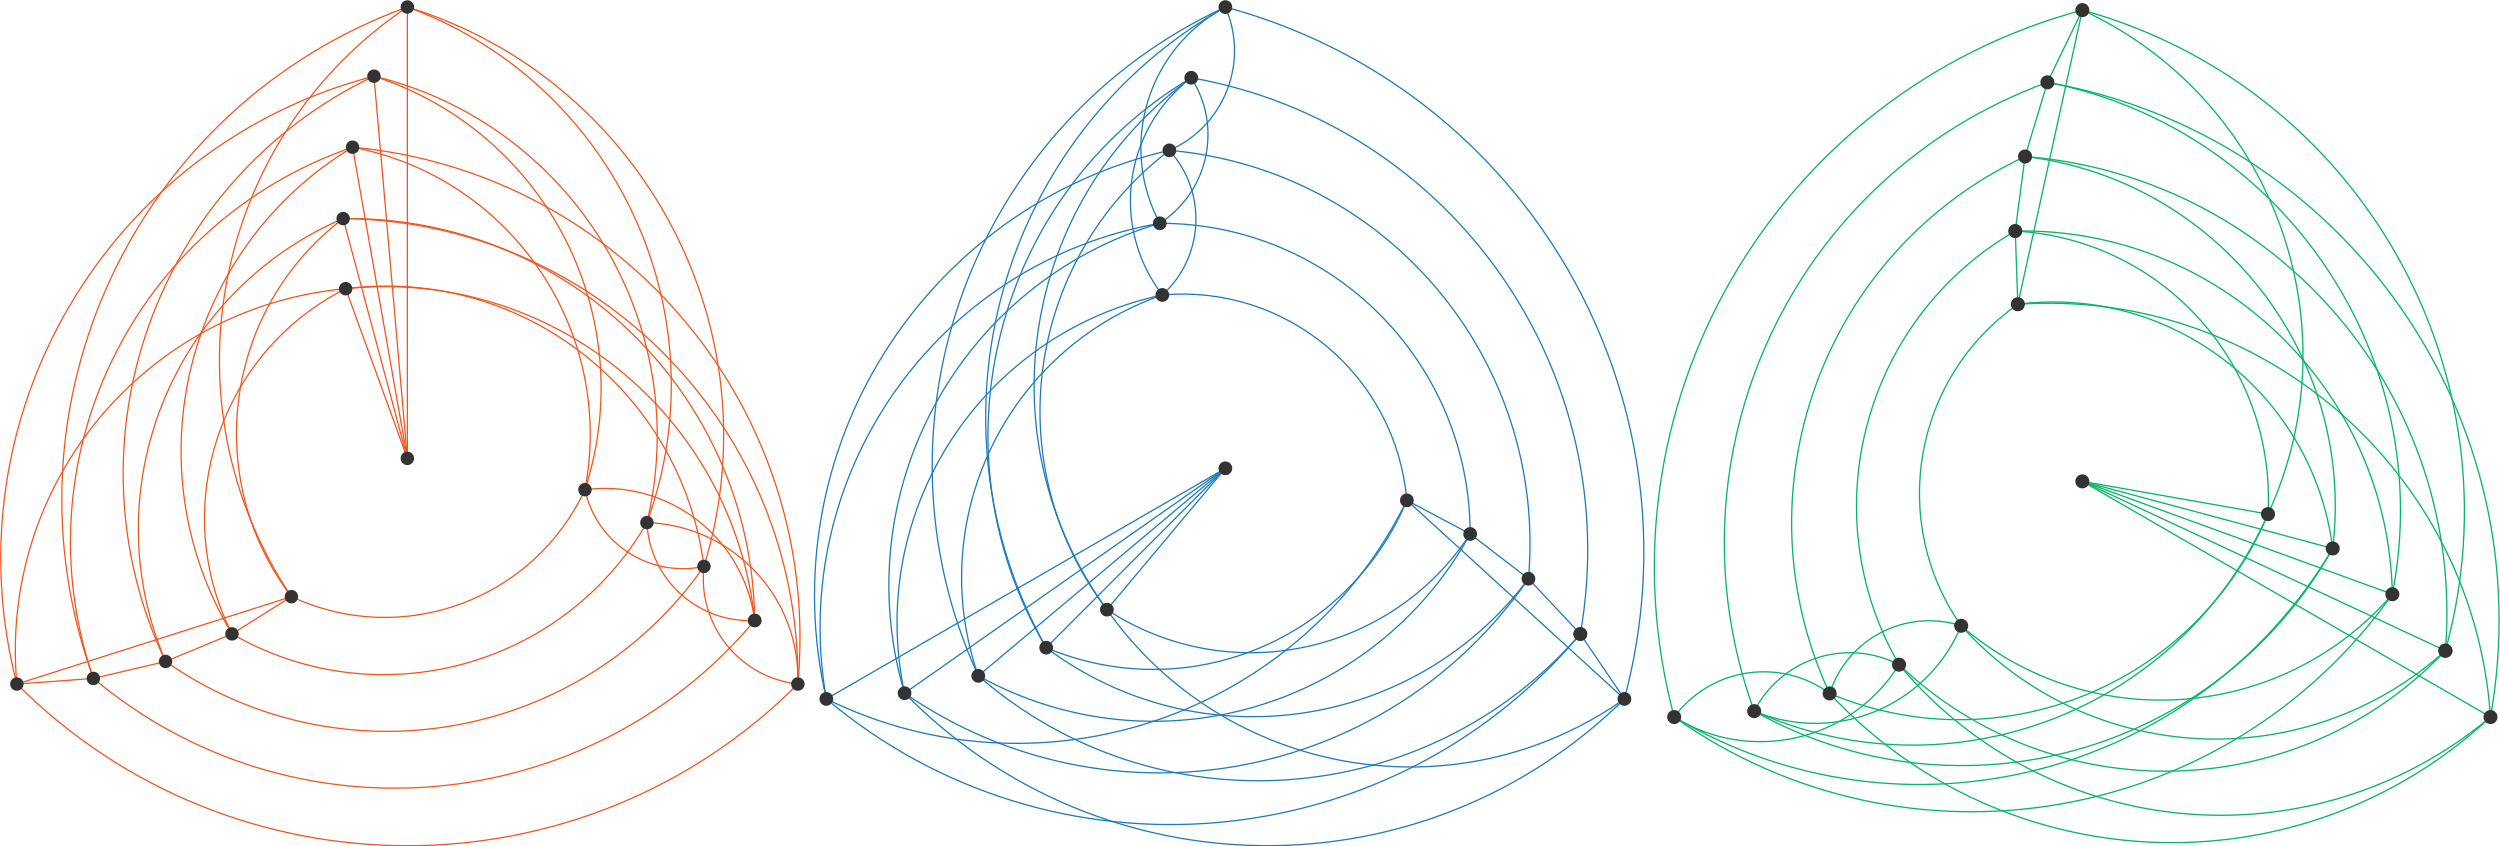 <svg width="1920" height="650" xmlns="http://www.w3.org/2000/svg" xmlns:xlink="http://www.w3.org/1999/xlink" xml:space="preserve" overflow="hidden"><g transform="translate(619 0)"><g><g><g><path d="M312.787 643.978C103.571 568.173-4.136 338.068 71.669 128.852" stroke="#F2541D" stroke-width="0.974" stroke-miterlimit="10" fill="none" transform="matrix(1 0 0 -1.001 -618.939 650)"/><path d="M312.787 643.978C163.393 543.715 123.486 340.969 223.748 191.575" stroke="#F2541D" stroke-width="0.974" stroke-miterlimit="10" fill="none" transform="matrix(1 0 0 -1.001 -618.939 650)"/><path d="M496.758 248.389C555.119 408.223 472.62 585.617 312.787 643.978" stroke="#F2541D" stroke-width="0.974" stroke-miterlimit="10" fill="none" transform="matrix(1 0 0 -1.001 -618.939 650)"/><path d="M540.574 214.776C596.12 395.946 493.956 588.432 312.787 643.978" stroke="#F2541D" stroke-width="0.974" stroke-miterlimit="10" fill="none" transform="matrix(1 0 0 -1.001 -618.939 650)"/><path d="M287.132 590.911C82.419 537.805-40.22 329.25 12.887 124.538" stroke="#F2541D" stroke-width="0.974" stroke-miterlimit="10" fill="none" transform="matrix(1 0 0 -1.001 -618.939 650)"/><path d="M287.132 590.911C119.126 511.192 47.376 309.874 127.095 141.868" stroke="#F2541D" stroke-width="0.974" stroke-miterlimit="10" fill="none" transform="matrix(1 0 0 -1.001 -618.939 650)"/><path d="M496.758 248.389C533.437 400.778 439.521 554.232 287.132 590.911" stroke="#F2541D" stroke-width="0.974" stroke-miterlimit="10" fill="none" transform="matrix(1 0 0 -1.001 -618.939 650)"/><path d="M449.201 273.632C492.163 406.313 419.812 547.949 287.132 590.911" stroke="#F2541D" stroke-width="0.974" stroke-miterlimit="10" fill="none" transform="matrix(1 0 0 -1.001 -618.939 650)"/><path d="M270.694 536.409C102.754 478.672 13.932 296.792 71.669 128.852" stroke="#F2541D" stroke-width="0.974" stroke-miterlimit="10" fill="none" transform="matrix(1 0 0 -1.001 -618.939 650)"/><path d="M270.694 536.409C141.972 458.837 100.537 291.73 178.109 163.008" stroke="#F2541D" stroke-width="0.974" stroke-miterlimit="10" fill="none" transform="matrix(1 0 0 -1.001 -618.939 650)"/><path d="M449.201 273.632C472.503 395.649 392.711 513.107 270.694 536.409" stroke="#F2541D" stroke-width="0.974" stroke-miterlimit="10" fill="none" transform="matrix(1 0 0 -1.001 -618.939 650)"/><path d="M612.686 124.538C632.025 333.167 479.323 517.071 270.694 536.409" stroke="#F2541D" stroke-width="0.974" stroke-miterlimit="10" fill="none" transform="matrix(1 0 0 -1.001 -618.939 650)"/><path d="M263.492 481.657C131.912 425.453 70.891 273.448 127.095 141.868" stroke="#F2541D" stroke-width="0.974" stroke-miterlimit="10" fill="none" transform="matrix(1 0 0 -1.001 -618.939 650)"/><path d="M263.492 481.657C172.324 412.459 154.55 282.743 223.748 191.575" stroke="#F2541D" stroke-width="0.974" stroke-miterlimit="10" fill="none" transform="matrix(1 0 0 -1.001 -618.939 650)"/><path d="M612.686 124.538C614.881 320.094 459.048 479.462 263.492 481.657" stroke="#F2541D" stroke-width="0.974" stroke-miterlimit="10" fill="none" transform="matrix(1 0 0 -1.001 -618.939 650)"/><path d="M579.558 173.286C577.425 346.362 436.568 483.79 263.492 481.657" stroke="#F2541D" stroke-width="0.974" stroke-miterlimit="10" fill="none" transform="matrix(1 0 0 -1.001 -618.939 650)"/><path d="M265.41 427.849C111.749 413.809-1.154 278.198 12.887 124.538" stroke="#F2541D" stroke-width="0.974" stroke-miterlimit="10" fill="none" transform="matrix(1 0 0 -1.001 -618.939 650)"/><path d="M265.41 427.849C168.278 378.878 129.139 260.14 178.109 163.008" stroke="#F2541D" stroke-width="0.974" stroke-miterlimit="10" fill="none" transform="matrix(1 0 0 -1.001 -618.939 650)"/><path d="M579.558 173.286C563.073 330.636 422.76 444.334 265.41 427.849" stroke="#F2541D" stroke-width="0.974" stroke-miterlimit="10" fill="none" transform="matrix(1 0 0 -1.001 -618.939 650)"/><path d="M540.574 214.776C523.436 349.533 400.167 444.987 265.41 427.849" stroke="#F2541D" stroke-width="0.974" stroke-miterlimit="10" fill="none" transform="matrix(1 0 0 -1.001 -618.939 650)"/><path d="M12.887 124.538C178.283-40.858 447.291-40.858 612.686 124.538" stroke="#F2541D" stroke-width="0.974" stroke-miterlimit="10" fill="none" transform="matrix(1 0 0 -1.001 -618.939 650)"/><path d="M71.669 128.852C223.981 1.045 451.751 20.974 579.558 173.286" stroke="#F2541D" stroke-width="0.974" stroke-miterlimit="10" fill="none" transform="matrix(1 0 0 -1.001 -618.939 650)"/><path d="M127.095 141.868C261.265 47.918 446.624 80.606 540.574 214.776" stroke="#F2541D" stroke-width="0.974" stroke-miterlimit="10" fill="none" transform="matrix(1 0 0 -1.001 -618.939 650)"/><path d="M178.109 163.008C289.629 98.618 432.369 136.871 496.758 248.389" stroke="#F2541D" stroke-width="0.974" stroke-miterlimit="10" fill="none" transform="matrix(1 0 0 -1.001 -618.939 650)"/><path d="M223.748 191.575C308.72 151.952 409.578 188.66 449.201 273.632" stroke="#F2541D" stroke-width="0.974" stroke-miterlimit="10" fill="none" transform="matrix(1 0 0 -1.001 -618.939 650)"/><path d="M612.686 124.538C614.878 190.878 563.098 246.198 496.758 248.389" stroke="#F2541D" stroke-width="0.974" stroke-miterlimit="10" fill="none" transform="matrix(1 0 0 -1.001 -618.939 650)"/><path d="M540.574 214.776C535.557 169.839 567.749 129.555 612.686 124.538" stroke="#F2541D" stroke-width="0.974" stroke-miterlimit="10" fill="none" transform="matrix(1 0 0 -1.001 -618.939 650)"/><path d="M579.558 173.286C571.257 237.103 513.017 281.934 449.201 273.632" stroke="#F2541D" stroke-width="0.974" stroke-miterlimit="10" fill="none" transform="matrix(1 0 0 -1.001 -618.939 650)"/><path d="M496.758 248.389C498.884 204.768 535.937 171.159 579.558 173.286" stroke="#F2541D" stroke-width="0.974" stroke-miterlimit="10" fill="none" transform="matrix(1 0 0 -1.001 -618.939 650)"/><path d="M449.201 273.632C458.169 232.196 499.138 205.808 540.574 214.776" stroke="#F2541D" stroke-width="0.974" stroke-miterlimit="10" fill="none" transform="matrix(1 0 0 -1.001 -618.939 650)"/><path d="M12.887 124.538 71.669 128.852" stroke="#F2541D" stroke-width="0.974" stroke-miterlimit="10" fill="none" transform="matrix(1 0 0 -1.001 -618.939 650)"/><path d="M71.669 128.852 127.095 141.868" stroke="#F2541D" stroke-width="0.974" stroke-miterlimit="10" fill="none" transform="matrix(1 0 0 -1.001 -618.939 650)"/><path d="M127.095 141.868 178.109 163.008" stroke="#F2541D" stroke-width="0.974" stroke-miterlimit="10" fill="none" transform="matrix(1 0 0 -1.001 -618.939 650)"/><path d="M178.109 163.008 223.748 191.575" stroke="#F2541D" stroke-width="0.974" stroke-miterlimit="10" fill="none" transform="matrix(1 0 0 -1.001 -618.939 650)"/><path d="M223.748 191.575 12.887 124.538" stroke="#F2541D" stroke-width="0.974" stroke-miterlimit="10" fill="none" transform="matrix(1 0 0 -1.001 -618.939 650)"/><path d="M312.787 297.684 312.787 643.978" stroke="#F2541D" stroke-width="0.974" stroke-miterlimit="10" fill="none" transform="matrix(1 0 0 -1.001 -618.939 650)"/><path d="M312.787 297.684 287.132 590.911" stroke="#F2541D" stroke-width="0.974" stroke-miterlimit="10" fill="none" transform="matrix(1 0 0 -1.001 -618.939 650)"/><path d="M312.787 297.684 270.694 536.409" stroke="#F2541D" stroke-width="0.974" stroke-miterlimit="10" fill="none" transform="matrix(1 0 0 -1.001 -618.939 650)"/><path d="M312.787 297.684 263.492 481.657" stroke="#F2541D" stroke-width="0.974" stroke-miterlimit="10" fill="none" transform="matrix(1 0 0 -1.001 -618.939 650)"/><path d="M312.787 297.684 265.41 427.849" stroke="#F2541D" stroke-width="0.974" stroke-miterlimit="10" fill="none" transform="matrix(1 0 0 -1.001 -618.939 650)"/><path d="M317.95 643.978C317.95 646.83 315.639 649.141 312.787 649.141 309.935 649.141 307.622 646.83 307.622 643.978 307.622 641.126 309.935 638.815 312.787 638.815 315.639 638.815 317.95 641.126 317.95 643.978Z" fill="#333333" transform="matrix(1 0 0 -1.001 -618.939 650)"/><path d="M18.05 124.538C18.05 127.39 15.739 129.702 12.887 129.702 10.035 129.702 7.723 127.39 7.723 124.538 7.723 121.686 10.035 119.374 12.887 119.374 15.739 119.374 18.05 121.686 18.05 124.538Z" fill="#333333" transform="matrix(1 0 0 -1.001 -618.939 650)"/><path d="M617.85 124.538C617.85 127.39 615.538 129.702 612.686 129.702 609.835 129.702 607.522 127.39 607.522 124.538 607.522 121.686 609.835 119.374 612.686 119.374 615.538 119.374 617.85 121.686 617.85 124.538Z" fill="#333333" transform="matrix(1 0 0 -1.001 -618.939 650)"/><path d="M292.295 590.911C292.295 593.763 289.984 596.075 287.132 596.075 284.28 596.075 281.967 593.763 281.967 590.911 281.967 588.059 284.28 585.747 287.132 585.747 289.984 585.747 292.295 588.059 292.295 590.911Z" fill="#333333" transform="matrix(1 0 0 -1.001 -618.939 650)"/><path d="M76.833 128.852C76.833 131.704 74.521 134.016 71.669 134.016 68.818 134.016 66.506 131.704 66.506 128.852 66.506 126 68.818 123.689 71.669 123.689 74.521 123.689 76.833 126 76.833 128.852Z" fill="#333333" transform="matrix(1 0 0 -1.001 -618.939 650)"/><path d="M584.722 173.286C584.722 176.138 582.41 178.45 579.558 178.45 576.707 178.45 574.395 176.138 574.395 173.286 574.395 170.434 576.707 168.122 579.558 168.122 582.41 168.122 584.722 170.434 584.722 173.286Z" fill="#333333" transform="matrix(1 0 0 -1.001 -618.939 650)"/><path d="M275.857 536.409C275.857 539.261 273.546 541.574 270.694 541.574 267.842 541.574 265.53 539.261 265.53 536.409 265.53 533.557 267.842 531.246 270.694 531.246 273.546 531.246 275.857 533.557 275.857 536.409Z" fill="#333333" transform="matrix(1 0 0 -1.001 -618.939 650)"/><path d="M132.259 141.868C132.259 144.72 129.946 147.033 127.095 147.033 124.243 147.033 121.931 144.72 121.931 141.868 121.931 139.016 124.243 136.705 127.095 136.705 129.946 136.705 132.259 139.016 132.259 141.868Z" fill="#333333" transform="matrix(1 0 0 -1.001 -618.939 650)"/><path d="M545.738 214.776C545.738 217.628 543.426 219.939 540.574 219.939 537.722 219.939 535.41 217.628 535.41 214.776 535.41 211.924 537.722 209.612 540.574 209.612 543.426 209.612 545.738 211.924 545.738 214.776Z" fill="#333333" transform="matrix(1 0 0 -1.001 -618.939 650)"/><path d="M268.655 481.657C268.655 484.509 266.343 486.82 263.492 486.82 260.64 486.82 258.327 484.509 258.327 481.657 258.327 478.805 260.64 476.492 263.492 476.492 266.343 476.492 268.655 478.805 268.655 481.657Z" fill="#333333" transform="matrix(1 0 0 -1.001 -618.939 650)"/><path d="M183.274 163.008C183.274 165.86 180.961 168.172 178.109 168.172 175.258 168.172 172.946 165.86 172.946 163.008 172.946 160.156 175.258 157.844 178.109 157.844 180.961 157.844 183.274 160.156 183.274 163.008Z" fill="#333333" transform="matrix(1 0 0 -1.001 -618.939 650)"/><path d="M501.922 248.389C501.922 251.241 499.61 253.553 496.758 253.553 493.906 253.553 491.595 251.241 491.595 248.389 491.595 245.537 493.906 243.226 496.758 243.226 499.61 243.226 501.922 245.537 501.922 248.389Z" fill="#333333" transform="matrix(1 0 0 -1.001 -618.939 650)"/><path d="M270.574 427.849C270.574 430.701 268.261 433.013 265.41 433.013 262.558 433.013 260.246 430.701 260.246 427.849 260.246 424.997 262.558 422.685 265.41 422.685 268.261 422.685 270.574 424.997 270.574 427.849Z" fill="#333333" transform="matrix(1 0 0 -1.001 -618.939 650)"/><path d="M228.913 191.575C228.913 194.427 226.6 196.739 223.748 196.739 220.896 196.739 218.585 194.427 218.585 191.575 218.585 188.724 220.896 186.411 223.748 186.411 226.6 186.411 228.913 188.724 228.913 191.575Z" fill="#333333" transform="matrix(1 0 0 -1.001 -618.939 650)"/><path d="M454.364 273.632C454.364 276.483 452.053 278.796 449.201 278.796 446.349 278.796 444.037 276.483 444.037 273.632 444.037 270.78 446.349 268.468 449.201 268.468 452.053 268.468 454.364 270.78 454.364 273.632Z" fill="#333333" transform="matrix(1 0 0 -1.001 -618.939 650)"/><path d="M317.95 297.684C317.95 300.536 315.639 302.848 312.787 302.848 309.935 302.848 307.622 300.536 307.622 297.684 307.622 294.833 309.935 292.521 312.787 292.521 315.639 292.521 317.95 294.833 317.95 297.684Z" fill="#333333" transform="matrix(1 0 0 -1.001 -618.939 650)"/><path d="M584.722 173.286C584.722 176.138 582.41 178.45 579.558 178.45 576.707 178.45 574.395 176.138 574.395 173.286 574.395 170.434 576.707 168.122 579.558 168.122 582.41 168.122 584.722 170.434 584.722 173.286Z" fill="#333333" transform="matrix(1 0 0 -1.001 -618.939 650)"/></g></g></g><g><g><g><path d="M316.054 643.915C122.215 554.742 37.125 324.655 126.299 130.817" stroke="#1E7BBA" stroke-width="0.995" stroke-miterlimit="10" fill="none" transform="matrix(1 0 0 -1.001 6.03 650)"/><path d="M316.054 643.915C142.246 546.145 80.66 326.228 178.43 152.419" stroke="#1E7BBA" stroke-width="0.995" stroke-miterlimit="10" fill="none" transform="matrix(1 0 0 -1.001 6.03 650)"/><path d="M316.054 643.915C256.205 611.948 233.713 537.89 265.68 478.041" stroke="#1E7BBA" stroke-width="0.995" stroke-miterlimit="10" fill="none" transform="matrix(1 0 0 -1.001 6.03 650)"/><path d="M273.04 533.993C315.268 552.468 334.529 601.687 316.054 643.915" stroke="#1E7BBA" stroke-width="0.995" stroke-miterlimit="10" fill="none" transform="matrix(1 0 0 -1.001 6.03 650)"/><path d="M622.517 113.107C684.539 344.572 547.519 581.892 316.054 643.915" stroke="#1E7BBA" stroke-width="0.995" stroke-miterlimit="10" fill="none" transform="matrix(1 0 0 -1.001 6.03 650)"/><path d="M289.837 589.687C138.52 499.815 88.559 303.737 178.43 152.419" stroke="#1E7BBA" stroke-width="0.995" stroke-miterlimit="10" fill="none" transform="matrix(1 0 0 -1.001 6.03 650)"/><path d="M289.837 589.687C159.029 494.711 130.091 312.419 225.068 181.611" stroke="#1E7BBA" stroke-width="0.995" stroke-miterlimit="10" fill="none" transform="matrix(1 0 0 -1.001 6.03 650)"/><path d="M289.837 589.687C237.617 549.743 227.697 475.276 267.641 423.056" stroke="#1E7BBA" stroke-width="0.995" stroke-miterlimit="10" fill="none" transform="matrix(1 0 0 -1.001 6.03 650)"/><path d="M265.68 478.041C303.154 502.184 313.98 552.213 289.837 589.687" stroke="#1E7BBA" stroke-width="0.995" stroke-miterlimit="10" fill="none" transform="matrix(1 0 0 -1.001 6.03 650)"/><path d="M588.664 162.922C624.031 363.497 490.413 554.32 289.837 589.687" stroke="#1E7BBA" stroke-width="0.995" stroke-miterlimit="10" fill="none" transform="matrix(1 0 0 -1.001 6.03 650)"/><path d="M273.04 533.993C83.603 490.411-33.99 302.544 9.591 113.107" stroke="#1E7BBA" stroke-width="0.995" stroke-miterlimit="10" fill="none" transform="matrix(1 0 0 -1.001 6.03 650)"/><path d="M273.04 533.993C162.364 449.84 140.915 292.287 225.068 181.611" stroke="#1E7BBA" stroke-width="0.995" stroke-miterlimit="10" fill="none" transform="matrix(1 0 0 -1.001 6.03 650)"/><path d="M267.641 423.056C299.806 452.236 302.22 501.827 273.04 533.993" stroke="#1E7BBA" stroke-width="0.995" stroke-miterlimit="10" fill="none" transform="matrix(1 0 0 -1.001 6.03 650)"/><path d="M548.827 205.319C563.473 372.743 440.464 519.346 273.04 533.993" stroke="#1E7BBA" stroke-width="0.995" stroke-miterlimit="10" fill="none" transform="matrix(1 0 0 -1.001 6.03 650)"/><path d="M265.68 478.041C94.134 447.974-20.476 284.653 9.591 113.107" stroke="#1E7BBA" stroke-width="0.995" stroke-miterlimit="10" fill="none" transform="matrix(1 0 0 -1.001 6.03 650)"/><path d="M265.68 478.041C111.687 432.521 24.14 271.51 69.66 117.516" stroke="#1E7BBA" stroke-width="0.995" stroke-miterlimit="10" fill="none" transform="matrix(1 0 0 -1.001 6.03 650)"/><path d="M504.052 239.669C504.052 371.659 397.67 478.041 265.68 478.041" stroke="#1E7BBA" stroke-width="0.995" stroke-miterlimit="10" fill="none" transform="matrix(1 0 0 -1.001 6.03 650)"/><path d="M267.641 423.056C128.358 393.303 39.907 256.799 69.66 117.516" stroke="#1E7BBA" stroke-width="0.995" stroke-miterlimit="10" fill="none" transform="matrix(1 0 0 -1.001 6.03 650)"/><path d="M267.641 423.056C147.899 381.383 84.626 250.558 126.299 130.817" stroke="#1E7BBA" stroke-width="0.995" stroke-miterlimit="10" fill="none" transform="matrix(1 0 0 -1.001 6.03 650)"/><path d="M455.453 265.464C447.084 361.134 363.311 431.426 267.641 423.056" stroke="#1E7BBA" stroke-width="0.995" stroke-miterlimit="10" fill="none" transform="matrix(1 0 0 -1.001 6.03 650)"/><path d="M9.591 113.107C183.037-32.861 442.697-10.525 588.664 162.922" stroke="#1E7BBA" stroke-width="0.995" stroke-miterlimit="10" fill="none" transform="matrix(1 0 0 -1.001 6.03 650)"/><path d="M9.591 113.107C174.675 32.11 374.456 100.379 455.453 265.464" stroke="#1E7BBA" stroke-width="0.995" stroke-miterlimit="10" fill="none" transform="matrix(1 0 0 -1.001 6.03 650)"/><path d="M69.66 117.516C221.474-36.74 468.26-38.707 622.517 113.107" stroke="#1E7BBA" stroke-width="0.995" stroke-miterlimit="10" fill="none" transform="matrix(1 0 0 -1.001 6.03 650)"/><path d="M69.66 117.516C226.483 9.259 440.57 48.496 548.827 205.319" stroke="#1E7BBA" stroke-width="0.995" stroke-miterlimit="10" fill="none" transform="matrix(1 0 0 -1.001 6.03 650)"/><path d="M126.299 130.817C262.851 11.998 469.846 26.369 588.664 162.922" stroke="#1E7BBA" stroke-width="0.995" stroke-miterlimit="10" fill="none" transform="matrix(1 0 0 -1.001 6.03 650)"/><path d="M126.299 130.817C260.995 56.381 429.616 104.972 504.052 239.669" stroke="#1E7BBA" stroke-width="0.995" stroke-miterlimit="10" fill="none" transform="matrix(1 0 0 -1.001 6.03 650)"/><path d="M178.43 152.419C295.341 64.727 461.135 88.408 548.827 205.319" stroke="#1E7BBA" stroke-width="0.995" stroke-miterlimit="10" fill="none" transform="matrix(1 0 0 -1.001 6.03 650)"/><path d="M178.43 152.419C286.419 107.022 410.057 157.475 455.453 265.464" stroke="#1E7BBA" stroke-width="0.995" stroke-miterlimit="10" fill="none" transform="matrix(1 0 0 -1.001 6.03 650)"/><path d="M225.068 181.611C315.868 52.996 493.902 22.306 622.517 113.107" stroke="#1E7BBA" stroke-width="0.995" stroke-miterlimit="10" fill="none" transform="matrix(1 0 0 -1.001 6.03 650)"/><path d="M225.068 181.611C318.227 120.543 442.983 146.509 504.052 239.669" stroke="#1E7BBA" stroke-width="0.995" stroke-miterlimit="10" fill="none" transform="matrix(1 0 0 -1.001 6.03 650)"/><path d="M622.517 113.107 588.664 162.922" stroke="#1E7BBA" stroke-width="0.995" stroke-miterlimit="10" fill="none" transform="matrix(1 0 0 -1.001 6.03 650)"/><path d="M588.664 162.922 548.827 205.319" stroke="#1E7BBA" stroke-width="0.995" stroke-miterlimit="10" fill="none" transform="matrix(1 0 0 -1.001 6.03 650)"/><path d="M548.827 205.319 504.052 239.669" stroke="#1E7BBA" stroke-width="0.995" stroke-miterlimit="10" fill="none" transform="matrix(1 0 0 -1.001 6.03 650)"/><path d="M504.052 239.669 455.453 265.464" stroke="#1E7BBA" stroke-width="0.995" stroke-miterlimit="10" fill="none" transform="matrix(1 0 0 -1.001 6.03 650)"/><path d="M455.453 265.464 622.517 113.107" stroke="#1E7BBA" stroke-width="0.995" stroke-miterlimit="10" fill="none" transform="matrix(1 0 0 -1.001 6.03 650)"/><path d="M316.054 290.043 9.591 113.107" stroke="#1E7BBA" stroke-width="0.995" stroke-miterlimit="10" fill="none" transform="matrix(1 0 0 -1.001 6.03 650)"/><path d="M316.054 290.043 69.66 117.516" stroke="#1E7BBA" stroke-width="0.995" stroke-miterlimit="10" fill="none" transform="matrix(1 0 0 -1.001 6.03 650)"/><path d="M316.054 290.043 126.299 130.817" stroke="#1E7BBA" stroke-width="0.995" stroke-miterlimit="10" fill="none" transform="matrix(1 0 0 -1.001 6.03 650)"/><path d="M316.054 290.043 178.43 152.419" stroke="#1E7BBA" stroke-width="0.995" stroke-miterlimit="10" fill="none" transform="matrix(1 0 0 -1.001 6.03 650)"/><path d="M316.054 290.043 225.068 181.611" stroke="#1E7BBA" stroke-width="0.995" stroke-miterlimit="10" fill="none" transform="matrix(1 0 0 -1.001 6.03 650)"/><path d="M321.33 643.915C321.33 646.829 318.968 649.192 316.054 649.192 313.14 649.192 310.778 646.829 310.778 643.915 310.778 641.001 313.14 638.638 316.054 638.638 318.968 638.638 321.33 641.001 321.33 643.915Z" fill="#333333" transform="matrix(1 0 0 -1.001 6.03 650)"/><path d="M14.868 113.107C14.868 116.021 12.505 118.384 9.591 118.384 6.677 118.384 4.314 116.021 4.314 113.107 4.314 110.193 6.677 107.83 9.591 107.83 12.505 107.83 14.868 110.193 14.868 113.107Z" fill="#333333" transform="matrix(1 0 0 -1.001 6.03 650)"/><path d="M627.794 113.107C627.794 116.021 625.432 118.384 622.517 118.384 619.603 118.384 617.24 116.021 617.24 113.107 617.24 110.193 619.603 107.83 622.517 107.83 625.432 107.83 627.794 110.193 627.794 113.107Z" fill="#333333" transform="matrix(1 0 0 -1.001 6.03 650)"/><path d="M295.114 589.687C295.114 592.601 292.752 594.963 289.837 594.963 286.923 594.963 284.561 592.601 284.561 589.687 284.561 586.773 286.923 584.41 289.837 584.41 292.752 584.41 295.114 586.773 295.114 589.687Z" fill="#333333" transform="matrix(1 0 0 -1.001 6.03 650)"/><path d="M74.937 117.516C74.937 120.43 72.574 122.793 69.66 122.793 66.746 122.793 64.383 120.43 64.383 117.516 64.383 114.602 66.746 112.239 69.66 112.239 72.574 112.239 74.937 114.602 74.937 117.516Z" fill="#333333" transform="matrix(1 0 0 -1.001 6.03 650)"/><path d="M593.941 162.922C593.941 165.836 591.578 168.198 588.664 168.198 585.75 168.198 583.388 165.836 583.388 162.922 583.388 160.007 585.75 157.645 588.664 157.645 591.578 157.645 593.941 160.007 593.941 162.922Z" fill="#333333" transform="matrix(1 0 0 -1.001 6.03 650)"/><path d="M278.317 533.993C278.317 536.907 275.955 539.269 273.04 539.269 270.126 539.269 267.764 536.907 267.764 533.993 267.764 531.078 270.126 528.716 273.04 528.716 275.955 528.716 278.317 531.078 278.317 533.993Z" fill="#333333" transform="matrix(1 0 0 -1.001 6.03 650)"/><path d="M131.575 130.817C131.575 133.731 129.213 136.093 126.299 136.093 123.384 136.093 121.022 133.731 121.022 130.817 121.022 127.903 123.384 125.54 126.299 125.54 129.213 125.54 131.575 127.903 131.575 130.817Z" fill="#333333" transform="matrix(1 0 0 -1.001 6.03 650)"/><path d="M554.103 205.319C554.103 208.234 551.741 210.597 548.827 210.597 545.912 210.597 543.55 208.234 543.55 205.319 543.55 202.405 545.912 200.043 548.827 200.043 551.741 200.043 554.103 202.405 554.103 205.319Z" fill="#333333" transform="matrix(1 0 0 -1.001 6.03 650)"/><path d="M270.957 478.041C270.957 480.955 268.595 483.318 265.68 483.318 262.766 483.318 260.403 480.955 260.403 478.041 260.403 475.126 262.766 472.764 265.68 472.764 268.595 472.764 270.957 475.126 270.957 478.041Z" fill="#333333" transform="matrix(1 0 0 -1.001 6.03 650)"/><path d="M183.707 152.419C183.707 155.334 181.345 157.696 178.43 157.696 175.516 157.696 173.153 155.334 173.153 152.419 173.153 149.505 175.516 147.142 178.43 147.142 181.345 147.142 183.707 149.505 183.707 152.419Z" fill="#333333" transform="matrix(1 0 0 -1.001 6.03 650)"/><path d="M509.329 239.669C509.329 242.584 506.966 244.946 504.052 244.946 501.137 244.946 498.775 242.584 498.775 239.669 498.775 236.755 501.137 234.392 504.052 234.392 506.966 234.392 509.329 236.755 509.329 239.669Z" fill="#333333" transform="matrix(1 0 0 -1.001 6.03 650)"/><path d="M272.917 423.056C272.917 425.97 270.555 428.332 267.641 428.332 264.726 428.332 262.363 425.97 262.363 423.056 262.363 420.142 264.726 417.779 267.641 417.779 270.555 417.779 272.917 420.142 272.917 423.056Z" fill="#333333" transform="matrix(1 0 0 -1.001 6.03 650)"/><path d="M230.344 181.611C230.344 184.526 227.982 186.888 225.068 186.888 222.154 186.888 219.791 184.526 219.791 181.611 219.791 178.697 222.154 176.335 225.068 176.335 227.982 176.335 230.344 178.697 230.344 181.611Z" fill="#333333" transform="matrix(1 0 0 -1.001 6.03 650)"/><path d="M460.731 265.464C460.731 268.378 458.368 270.74 455.453 270.74 452.539 270.74 450.177 268.378 450.177 265.464 450.177 262.549 452.539 260.187 455.453 260.187 458.368 260.187 460.731 262.549 460.731 265.464Z" fill="#333333" transform="matrix(1 0 0 -1.001 6.03 650)"/><path d="M321.33 290.043C321.33 292.957 318.968 295.319 316.054 295.319 313.14 295.319 310.778 292.957 310.778 290.043 310.778 287.129 313.14 284.766 316.054 284.766 318.968 284.766 321.33 287.129 321.33 290.043Z" fill="#333333" transform="matrix(1 0 0 -1.001 6.03 650)"/><path d="M593.941 162.922C593.941 165.836 591.578 168.198 588.664 168.198 585.75 168.198 583.388 165.836 583.388 162.922 583.388 160.007 585.75 157.645 588.664 157.645 591.578 157.645 593.941 160.007 593.941 162.922Z" fill="#333333" transform="matrix(1 0 0 -1.001 6.03 650)"/></g></g></g><g><g><g><path d="M329.24 639.892C92.496 576.455-47.649 333.722 15.788 96.978" stroke="#08B56A" stroke-width="1.018" stroke-miterlimit="10" fill="none" transform="matrix(1 0 0 -1 651 647.657)"/><path d="M608.067 147.929C666.989 361.023 542.334 580.97 329.24 639.892" stroke="#08B56A" stroke-width="1.018" stroke-miterlimit="10" fill="none" transform="matrix(1 0 0 -1 651 647.657)"/><path d="M471.819 252.81C539.283 398.955 475.386 572.428 329.24 639.892" stroke="#08B56A" stroke-width="1.018" stroke-miterlimit="10" fill="none" transform="matrix(1 0 0 -1 651 647.657)"/><path d="M302.426 584.427C106.383 513.073 5.872 297.53 77.227 101.487" stroke="#08B56A" stroke-width="1.018" stroke-miterlimit="10" fill="none" transform="matrix(1 0 0 -1 651 647.657)"/><path d="M642.693 96.978C683.417 326.012 531.459 543.702 302.426 584.427" stroke="#08B56A" stroke-width="1.018" stroke-miterlimit="10" fill="none" transform="matrix(1 0 0 -1 651 647.657)"/><path d="M567.322 191.294C602.704 372.854 483.985 549.044 302.426 584.427" stroke="#08B56A" stroke-width="1.018" stroke-miterlimit="10" fill="none" transform="matrix(1 0 0 -1 651 647.657)"/><path d="M285.245 527.462C129.826 454.988 62.683 270.511 135.157 115.092" stroke="#08B56A" stroke-width="1.018" stroke-miterlimit="10" fill="none" transform="matrix(1 0 0 -1 651 647.657)"/><path d="M608.067 147.929C623.764 342.351 479.667 511.766 285.245 527.462" stroke="#08B56A" stroke-width="1.018" stroke-miterlimit="10" fill="none" transform="matrix(1 0 0 -1 651 647.657)"/><path d="M521.525 226.426C539.396 374.708 433.526 509.592 285.245 527.462" stroke="#08B56A" stroke-width="1.018" stroke-miterlimit="10" fill="none" transform="matrix(1 0 0 -1 651 647.657)"/><path d="M277.717 470.235C161.16 402.936 121.178 253.745 188.478 137.186" stroke="#08B56A" stroke-width="1.018" stroke-miterlimit="10" fill="none" transform="matrix(1 0 0 -1 651 647.657)"/><path d="M567.322 191.294C564.377 348.153 434.576 473.179 277.717 470.235" stroke="#08B56A" stroke-width="1.018" stroke-miterlimit="10" fill="none" transform="matrix(1 0 0 -1 651 647.657)"/><path d="M471.819 252.81C478.273 366.71 391.618 463.781 277.717 470.235" stroke="#08B56A" stroke-width="1.018" stroke-miterlimit="10" fill="none" transform="matrix(1 0 0 -1 651 647.657)"/><path d="M279.723 413.996C199.59 357.884 180.067 247.178 236.179 167.045" stroke="#08B56A" stroke-width="1.018" stroke-miterlimit="10" fill="none" transform="matrix(1 0 0 -1 651 647.657)"/><path d="M642.693 96.978C629.984 285.031 467.775 426.704 279.723 413.996" stroke="#08B56A" stroke-width="1.018" stroke-miterlimit="10" fill="none" transform="matrix(1 0 0 -1 651 647.657)"/><path d="M521.525 226.426C506.566 344.859 398.154 428.956 279.723 413.996" stroke="#08B56A" stroke-width="1.018" stroke-miterlimit="10" fill="none" transform="matrix(1 0 0 -1 651 647.657)"/><path d="M15.788 96.978C194.098-29.258 441.086 12.985 567.322 191.294" stroke="#08B56A" stroke-width="1.018" stroke-miterlimit="10" fill="none" transform="matrix(1 0 0 -1 651 647.657)"/><path d="M15.788 96.978C191.62-7.19 417.357 50.594 521.525 226.426" stroke="#08B56A" stroke-width="1.018" stroke-miterlimit="10" fill="none" transform="matrix(1 0 0 -1 651 647.657)"/><path d="M15.788 96.978C74.563 60.401 151.9 78.412 188.478 137.186" stroke="#08B56A" stroke-width="1.018" stroke-miterlimit="10" fill="none" transform="matrix(1 0 0 -1 651 647.657)"/><path d="M135.157 115.092C97.235 143.022 43.718 134.901 15.788 96.978" stroke="#08B56A" stroke-width="1.018" stroke-miterlimit="10" fill="none" transform="matrix(1 0 0 -1 651 647.657)"/><path d="M77.227 101.487C234.442 13.282 433.32 69.212 521.525 226.426" stroke="#08B56A" stroke-width="1.018" stroke-miterlimit="10" fill="none" transform="matrix(1 0 0 -1 651 647.657)"/><path d="M77.227 101.487C228.366 34.137 404.469 101.67 471.819 252.81" stroke="#08B56A" stroke-width="1.018" stroke-miterlimit="10" fill="none" transform="matrix(1 0 0 -1 651 647.657)"/><path d="M77.227 101.487C139.285 75.672 210.363 104.987 236.179 167.045" stroke="#08B56A" stroke-width="1.018" stroke-miterlimit="10" fill="none" transform="matrix(1 0 0 -1 651 647.657)"/><path d="M188.478 137.186C147.839 158.081 98.121 142.126 77.227 101.487" stroke="#08B56A" stroke-width="1.018" stroke-miterlimit="10" fill="none" transform="matrix(1 0 0 -1 651 647.657)"/><path d="M135.157 115.092C270.557-30.324 497.276-38.422 642.693 96.978" stroke="#08B56A" stroke-width="1.018" stroke-miterlimit="10" fill="none" transform="matrix(1 0 0 -1 651 647.657)"/><path d="M135.157 115.092C266.439 60.034 416.761 121.528 471.819 252.81" stroke="#08B56A" stroke-width="1.018" stroke-miterlimit="10" fill="none" transform="matrix(1 0 0 -1 651 647.657)"/><path d="M236.179 167.045C193.896 180.607 148.719 157.374 135.157 115.092" stroke="#08B56A" stroke-width="1.018" stroke-miterlimit="10" fill="none" transform="matrix(1 0 0 -1 651 647.657)"/><path d="M188.478 137.186C303.083 0.322 505.828-17.628 642.693 96.978" stroke="#08B56A" stroke-width="1.018" stroke-miterlimit="10" fill="none" transform="matrix(1 0 0 -1 651 647.657)"/><path d="M188.478 137.186C307.558 24.047 494.928 28.848 608.067 147.929" stroke="#08B56A" stroke-width="1.018" stroke-miterlimit="10" fill="none" transform="matrix(1 0 0 -1 651 647.657)"/><path d="M236.179 167.045C333.707 58.951 499.973 50.401 608.067 147.929" stroke="#08B56A" stroke-width="1.018" stroke-miterlimit="10" fill="none" transform="matrix(1 0 0 -1 651 647.657)"/><path d="M236.179 167.045C334.294 82.319 482.595 93.179 567.322 191.294" stroke="#08B56A" stroke-width="1.018" stroke-miterlimit="10" fill="none" transform="matrix(1 0 0 -1 651 647.657)"/><path d="M329.24 639.892 302.426 584.427" stroke="#08B56A" stroke-width="1.018" stroke-miterlimit="10" fill="none" transform="matrix(1 0 0 -1 651 647.657)"/><path d="M302.426 584.427 285.245 527.462" stroke="#08B56A" stroke-width="1.018" stroke-miterlimit="10" fill="none" transform="matrix(1 0 0 -1 651 647.657)"/><path d="M285.245 527.462 277.717 470.235" stroke="#08B56A" stroke-width="1.018" stroke-miterlimit="10" fill="none" transform="matrix(1 0 0 -1 651 647.657)"/><path d="M277.717 470.235 279.723 413.996" stroke="#08B56A" stroke-width="1.018" stroke-miterlimit="10" fill="none" transform="matrix(1 0 0 -1 651 647.657)"/><path d="M279.723 413.996 329.24 639.892" stroke="#08B56A" stroke-width="1.018" stroke-miterlimit="10" fill="none" transform="matrix(1 0 0 -1 651 647.657)"/><path d="M329.24 277.95 642.693 96.978" stroke="#08B56A" stroke-width="1.018" stroke-miterlimit="10" fill="none" transform="matrix(1 0 0 -1 651 647.657)"/><path d="M329.24 277.95 608.067 147.929" stroke="#08B56A" stroke-width="1.018" stroke-miterlimit="10" fill="none" transform="matrix(1 0 0 -1 651 647.657)"/><path d="M329.24 277.95 567.322 191.294" stroke="#08B56A" stroke-width="1.018" stroke-miterlimit="10" fill="none" transform="matrix(1 0 0 -1 651 647.657)"/><path d="M329.24 277.95 521.525 226.426" stroke="#08B56A" stroke-width="1.018" stroke-miterlimit="10" fill="none" transform="matrix(1 0 0 -1 651 647.657)"/><path d="M329.24 277.95 471.819 252.81" stroke="#08B56A" stroke-width="1.018" stroke-miterlimit="10" fill="none" transform="matrix(1 0 0 -1 651 647.657)"/><path d="M334.637 639.892C334.637 642.873 332.221 645.289 329.24 645.289 326.259 645.289 323.843 642.873 323.843 639.892 323.843 636.911 326.259 634.495 329.24 634.495 332.221 634.495 334.637 636.911 334.637 639.892Z" fill="#333333" transform="matrix(1 0 0 -1 651 647.657)"/><path d="M21.185 96.978C21.185 99.959 18.768 102.376 15.788 102.376 12.807 102.376 10.391 99.959 10.391 96.978 10.391 93.997 12.807 91.581 15.788 91.581 18.768 91.581 21.185 93.997 21.185 96.978Z" fill="#333333" transform="matrix(1 0 0 -1 651 647.657)"/><path d="M648.089 96.978C648.089 99.959 645.673 102.376 642.693 102.376 639.712 102.376 637.295 99.959 637.295 96.978 637.295 93.997 639.712 91.581 642.693 91.581 645.673 91.581 648.089 93.997 648.089 96.978Z" fill="#333333" transform="matrix(1 0 0 -1 651 647.657)"/><path d="M307.822 584.427C307.822 587.407 305.406 589.824 302.426 589.824 299.445 589.824 297.029 587.407 297.029 584.427 297.029 581.446 299.445 579.03 302.426 579.03 305.406 579.03 307.822 581.446 307.822 584.427Z" fill="#333333" transform="matrix(1 0 0 -1 651 647.657)"/><path d="M82.624 101.487C82.624 104.468 80.207 106.885 77.227 106.885 74.246 106.885 71.83 104.468 71.83 101.487 71.83 98.507 74.246 96.091 77.227 96.091 80.207 96.091 82.624 98.507 82.624 101.487Z" fill="#333333" transform="matrix(1 0 0 -1 651 647.657)"/><path d="M613.465 147.929C613.465 150.91 611.048 153.326 608.067 153.326 605.086 153.326 602.671 150.91 602.671 147.929 602.671 144.949 605.086 142.532 608.067 142.532 611.048 142.532 613.465 144.949 613.465 147.929Z" fill="#333333" transform="matrix(1 0 0 -1 651 647.657)"/><path d="M290.642 527.462C290.642 530.443 288.226 532.86 285.245 532.86 282.264 532.86 279.849 530.443 279.849 527.462 279.849 524.482 282.264 522.065 285.245 522.065 288.226 522.065 290.642 524.482 290.642 527.462Z" fill="#333333" transform="matrix(1 0 0 -1 651 647.657)"/><path d="M140.554 115.092C140.554 118.072 138.138 120.489 135.157 120.489 132.176 120.489 129.76 118.072 129.76 115.092 129.76 112.111 132.176 109.695 135.157 109.695 138.138 109.695 140.554 112.111 140.554 115.092Z" fill="#333333" transform="matrix(1 0 0 -1 651 647.657)"/><path d="M572.718 191.294C572.718 194.275 570.302 196.691 567.322 196.691 564.341 196.691 561.925 194.275 561.925 191.294 561.925 188.313 564.341 185.897 567.322 185.897 570.302 185.897 572.718 188.313 572.718 191.294Z" fill="#333333" transform="matrix(1 0 0 -1 651 647.657)"/><path d="M283.114 470.235C283.114 473.216 280.698 475.632 277.717 475.632 274.737 475.632 272.32 473.216 272.32 470.235 272.32 467.254 274.737 464.838 277.717 464.838 280.698 464.838 283.114 467.254 283.114 470.235Z" fill="#333333" transform="matrix(1 0 0 -1 651 647.657)"/><path d="M193.874 137.186C193.874 140.167 191.458 142.584 188.478 142.584 185.497 142.584 183.08 140.167 183.08 137.186 183.08 134.206 185.497 131.79 188.478 131.79 191.458 131.79 193.874 134.206 193.874 137.186Z" fill="#333333" transform="matrix(1 0 0 -1 651 647.657)"/><path d="M526.923 226.426C526.923 229.407 524.506 231.824 521.525 231.824 518.544 231.824 516.129 229.407 516.129 226.426 516.129 223.446 518.544 221.03 521.525 221.03 524.506 221.03 526.923 223.446 526.923 226.426Z" fill="#333333" transform="matrix(1 0 0 -1 651 647.657)"/><path d="M285.119 413.996C285.119 416.976 282.704 419.393 279.723 419.393 276.742 419.393 274.325 416.976 274.325 413.996 274.325 411.016 276.742 408.599 279.723 408.599 282.704 408.599 285.119 411.016 285.119 413.996Z" fill="#333333" transform="matrix(1 0 0 -1 651 647.657)"/><path d="M241.576 167.045C241.576 170.026 239.16 172.442 236.179 172.442 233.198 172.442 230.781 170.026 230.781 167.045 230.781 164.064 233.198 161.648 236.179 161.648 239.16 161.648 241.576 164.064 241.576 167.045Z" fill="#333333" transform="matrix(1 0 0 -1 651 647.657)"/><path d="M477.216 252.81C477.216 255.791 474.8 258.207 471.819 258.207 468.838 258.207 466.422 255.791 466.422 252.81 466.422 249.829 468.838 247.412 471.819 247.412 474.8 247.412 477.216 249.829 477.216 252.81Z" fill="#333333" transform="matrix(1 0 0 -1 651 647.657)"/><path d="M334.637 277.95C334.637 280.93 332.221 283.347 329.24 283.347 326.259 283.347 323.843 280.93 323.843 277.95 323.843 274.969 326.259 272.552 329.24 272.552 332.221 272.552 334.637 274.969 334.637 277.95Z" fill="#333333" transform="matrix(1 0 0 -1 651 647.657)"/><path d="M613.465 147.929C613.465 150.91 611.048 153.326 608.067 153.326 605.086 153.326 602.671 150.91 602.671 147.929 602.671 144.949 605.086 142.532 608.067 142.532 611.048 142.532 613.465 144.949 613.465 147.929Z" fill="#333333" transform="matrix(1 0 0 -1 651 647.657)"/></g></g></g></g></svg>